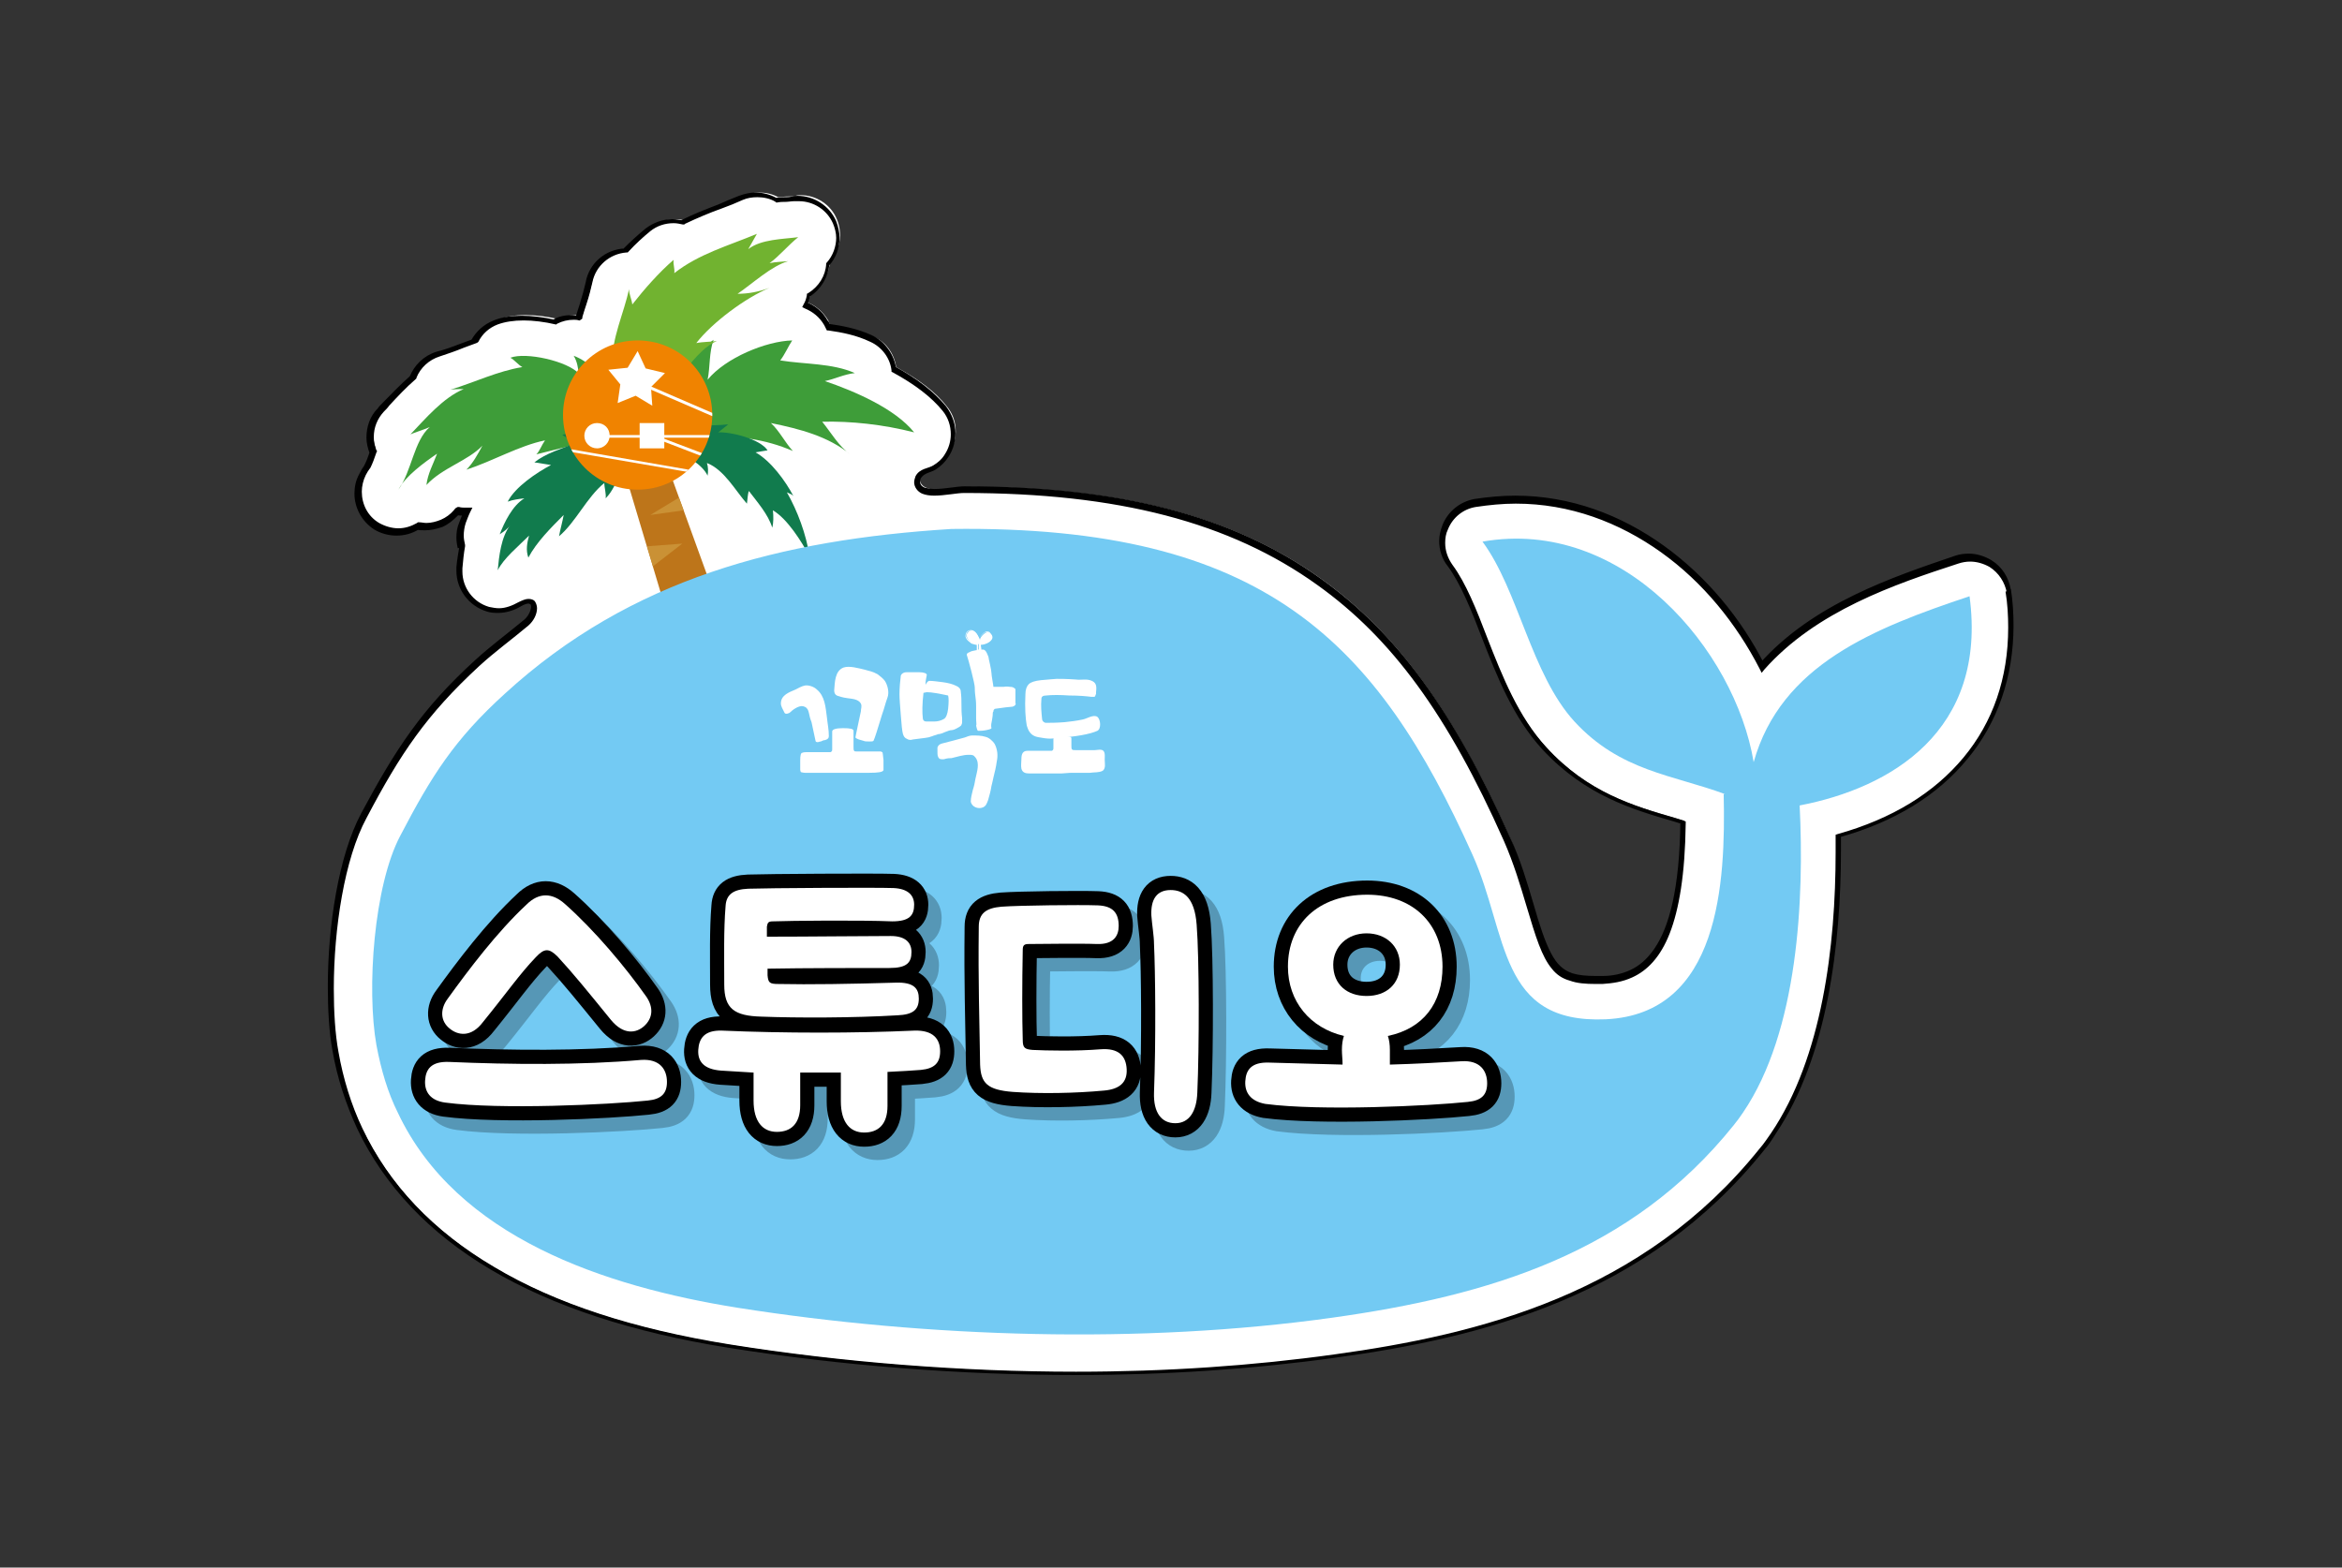 <?xml version="1.0" encoding="utf-8"?>
<!-- Generator: Adobe Illustrator 26.5.1, SVG Export Plug-In . SVG Version: 6.00 Build 0)  -->
<svg version="1.1" id="Layer_1" xmlns="http://www.w3.org/2000/svg" xmlns:xlink="http://www.w3.org/1999/xlink" x="0px" y="0px"
	 viewBox="0 0 351.5 235.3" style="enable-background:new 0 0 351.5 235.3;" xml:space="preserve">
<rect x="0" y="0" width="351.5" height="235.3" fill="#333333" stroke="none"/>
<style type="text/css">
	.st0{fill:#CA9135;}
	.st1{fill:#FFFFFF;}
	.st2{fill:#BD751A;}
	.st3{fill:#3E9D39;}
	.st4{fill:#71B330;}
	.st5{fill:#117B4D;}
	.st6{fill:#D8B374;}
	.st7{fill:#F08300;}
	.st8{clip-path:url(#SVGID_00000174577380812093931570000010718400838569415044_);fill:#FFFFFF;}
	.st9{fill:#73CAF3;}
	.st10{fill:#5697B6;stroke:#5697B6;stroke-width:4.253;stroke-miterlimit:4.465;}
	.st11{fill:none;stroke:#000000;stroke-width:4.253;stroke-miterlimit:4.465;}
</style>
<g>
	<g>
		<polyline class="st0" points="122.7,132.3 115.6,136.9 124.3,136.7 122.7,132.3 		"/>
		<polyline class="st0" points="115.1,142.3 123.8,142.1 116.9,148.1 115.1,142.3 		"/>
		<path class="st1" d="M301.4,88.7c-0.2-1.8-1.2-3.3-2.7-4.2c-1-0.6-2-0.9-3.1-0.9c-0.6,0-1.3,0.1-1.9,0.3
			c-9.4,3.2-21.3,7.2-29.2,16c-7-13.6-20.5-25-37-25c-2,0-4,0.2-6,0.5c-2,0.4-3.7,1.7-4.5,3.6c-0.8,1.9-0.5,4.1,0.8,5.7
			c2,2.6,3.5,6.6,5.2,10.8c2.3,5.9,4.7,12,9,16.6c6.3,6.9,13.3,8.9,19.5,10.7c0.4,0.1,0.9,0.3,1.3,0.4c-0.3,20.3-6.2,23.4-12.1,23.6
			c-0.3,0-0.6,0-0.9,0c-6,0-7.2-2-9.9-11.4c-0.9-3-1.9-6.5-3.4-9.9c-8.5-18.9-16.9-30.5-28.2-38.6c-13.1-9.4-30-13.8-53.2-13.8
			c-1.6,0-4.6,0.8-6.1,0.1c-0.8-0.3-1.2-1.1-0.8-2c0.4-0.9,1.6-1,2.4-1.5c0.8-0.5,1.4-1.1,1.9-1.8c1.4-2.2,1.2-5-0.4-6.9
			c-1.7-2.2-4.3-4.1-7.6-5.9c-0.3-2-1.5-3.8-3.5-4.6c-2.1-1-4.3-1.4-6.4-1.7c-0.1-0.2-0.2-0.5-0.3-0.7c-0.7-1.2-1.8-2.2-3.1-2.7
			c0.2-0.5,0.4-1,0.5-1.5c1.7-1,2.7-2.8,2.9-4.7c1.5-1.7,1.9-4.2,1-6.3c-0.9-2.2-3.1-3.6-5.4-3.6c-0.3,0-0.5,0-0.8,0.1
			c-0.4,0.1-0.8,0.1-1.3,0.1c-0.4,0-0.9,0.1-1.3,0.1c-0.9-0.5-1.9-0.7-2.9-0.7c-0.8,0-1.6,0.2-2.3,0.5c-1,0.4-2,0.8-3.1,1.3
			c-1.8,0.7-3.7,1.4-5.6,2.4c-0.5-0.1-1-0.2-1.5-0.2c-1.3,0-2.6,0.4-3.7,1.3c-1.1,0.9-2.2,1.9-3.3,3.1c-2.7,0.1-5,2.1-5.5,4.8
			c-0.2,0.9-0.5,2.1-0.9,3.3c-0.2,0.6-0.4,1.2-0.6,1.9l-0.2,0.1c-0.3,0-0.6-0.1-0.8-0.1c-0.9,0-1.8,0.2-2.6,0.6
			c-1.7-0.4-3.4-0.6-4.9-0.6c-1.6,0-2.9,0.2-4.1,0.7c-1.4,0.5-2.5,1.5-3.1,2.8c-0.6,0.2-1.3,0.5-1.9,0.7c-1.3,0.5-2.4,0.9-3.6,1.2
			c-1.8,0.5-3.1,1.8-3.8,3.4c-1.5,1.3-2.8,2.7-4,4c-0.3,0.3-0.6,0.6-0.8,0.9c-1.6,1.7-2,4.2-1.2,6.3c-0.3,0.9-0.6,1.7-0.9,2.2
			c-0.3,0.4-0.5,0.8-0.7,1.2C53,73.6,54,77,56.6,78.6c1,0.6,2,0.9,3.1,0.9c1.1,0,2.1-0.3,3.1-0.9c0.4,0.1,0.8,0.1,1.2,0.1
			c0.8,0,1.6-0.2,2.4-0.5c0.8-0.4,1.5-0.9,2.1-1.5c0.1-0.1,0.2-0.2,0.4-0.3c0.3,0.1,0.7,0.1,1.1,0.1c0.1,0,0.2,0,0.4,0
			c-0.3,0.6-0.5,1.2-0.7,1.7c-0.4,1.2-0.5,2.4-0.2,3.5c-0.2,1.1-0.3,2.3-0.4,3.4c-0.3,2.8,1.5,5.5,4.3,6.2c0.5,0.2,1.1,0.2,1.6,0.2
			c1.1,0,2.2-0.3,3.2-0.9c2.7-1.6,2.6,1.4,1,2.8c-2.5,2.1-5,4-7.4,6.1c-8,7.3-11.8,13.2-17,22.9c-4.6,8.7-5.9,25.6-4.2,35.3
			c0.7,4.1,1.9,8,3.7,11.6c8.1,17.1,26.7,28.1,55.4,32.6c16.9,2.7,34.9,4.1,52.1,4.1c13.6,0,26.6-0.9,38.8-2.6
			c21.8-3,46.6-9.1,64.1-31.1c0.6-0.8,1.2-1.6,1.7-2.3c8.2-12.1,9.9-30.2,9.7-44.7C294.2,120.5,303.9,106.7,301.4,88.7"/>
		<path d="M301.4,88.7l0.4-0.1c-0.3-1.9-1.3-3.5-2.9-4.5c-1-0.6-2.2-1-3.4-1c-0.7,0-1.4,0.1-2,0.3c-9.4,3.2-21.4,7.2-29.4,16.2
			l0.3,0.3l0.4-0.2c-3.5-6.9-8.7-13.2-15.1-17.8c-6.4-4.6-14-7.5-22.3-7.5c-2,0-4.1,0.2-6.1,0.5c-2.2,0.4-4,1.9-4.8,3.9
			c-0.3,0.8-0.5,1.6-0.5,2.4c0,1.3,0.4,2.7,1.3,3.8c1.9,2.6,3.5,6.5,5.1,10.7c2.3,5.9,4.7,12,9.1,16.8c6.4,6.9,13.5,9,19.7,10.8
			c0.4,0.1,0.9,0.3,1.3,0.4l0.1-0.4l-0.4,0c-0.1,10.1-1.7,15.9-3.9,19.1c-1.1,1.6-2.3,2.6-3.6,3.2c-1.3,0.6-2.7,0.9-4.2,0.9
			c-0.3,0-0.6,0-0.9,0v0.3l0-0.3h0v0.3l0-0.3l0,0c-1.5,0-2.6-0.1-3.6-0.4c-1.4-0.5-2.3-1.3-3.2-3c-0.9-1.7-1.7-4.1-2.7-7.6
			c-0.9-3-1.9-6.5-3.5-9.9c-8.5-19-17-30.6-28.3-38.7c-13.2-9.5-30.2-13.9-53.5-13.9c-1.2,0-3,0.4-4.5,0.4c-0.6,0-1.1-0.1-1.5-0.2
			c-0.5-0.2-0.7-0.5-0.7-0.9c0-0.2,0-0.3,0.1-0.5c0.2-0.3,0.4-0.5,0.8-0.7c0.4-0.2,0.9-0.3,1.4-0.6c0.8-0.5,1.5-1.2,2-2
			c0.7-1.1,1-2.3,1-3.5c0-1.4-0.5-2.8-1.4-4c-1.8-2.2-4.4-4.2-7.7-6l-0.2,0.4l0.4-0.1c-0.3-2.1-1.7-4.1-3.7-5
			c-2.2-1-4.4-1.4-6.5-1.7l-0.1,0.4l0.4-0.2c-0.1-0.3-0.2-0.5-0.4-0.7c-0.7-1.3-1.9-2.3-3.3-2.8l-0.2,0.4l0.4,0.2
			c0.2-0.5,0.4-1,0.5-1.6l-0.4-0.1l0.2,0.4c1.8-1.1,2.9-3,3.1-5l-0.4,0l0.3,0.3c1.1-1.2,1.6-2.7,1.6-4.2c0-0.9-0.2-1.7-0.5-2.5
			c-1-2.3-3.3-3.8-5.8-3.8c-0.3,0-0.6,0-0.8,0.1c-0.4,0.1-0.8,0.1-1.3,0.1c-0.4,0-0.9,0.1-1.3,0.1l0,0.4l0.2-0.4
			c-0.9-0.5-2-0.8-3.1-0.8c-0.8,0-1.7,0.2-2.5,0.5c-1,0.4-2,0.8-3.1,1.3c-1.8,0.7-3.7,1.4-5.6,2.4l0.2,0.4l0.1-0.4
			c-0.5-0.1-1-0.2-1.6-0.2c-1.4,0-2.8,0.5-4,1.4c-1.1,0.9-2.2,1.9-3.4,3.1l0.3,0.3l0-0.4c-2.9,0.1-5.4,2.2-5.9,5.1
			c-0.2,0.9-0.5,2-0.9,3.3c-0.2,0.6-0.4,1.2-0.6,1.9l0.4,0.1l-0.2-0.4l-0.2,0.1l0.2,0.4l0.1-0.4c-0.3,0-0.6-0.1-0.9-0.1
			c-1,0-2,0.2-2.8,0.7l0.2,0.4l0.1-0.4c-1.8-0.4-3.5-0.6-5-0.6c-1.6,0-3,0.2-4.2,0.7c-1.5,0.6-2.6,1.6-3.4,3l0.4,0.2l-0.1-0.4
			c-0.6,0.2-1.3,0.5-1.9,0.7c-1.3,0.5-2.4,0.9-3.6,1.2c-1.9,0.6-3.3,2-4,3.7l0.4,0.2l-0.3-0.3c-1.5,1.3-2.9,2.8-4.1,4
			c-0.3,0.3-0.6,0.6-0.8,0.9c-1.2,1.2-1.7,2.8-1.7,4.4c0,0.8,0.2,1.6,0.5,2.4l0.4-0.2l-0.4-0.1c-0.3,0.9-0.6,1.7-0.9,2.2l0.4,0.2
			l-0.4-0.2c-0.3,0.4-0.5,0.8-0.7,1.2c-0.5,0.9-0.7,1.9-0.7,2.9c0,2.1,1.1,4.2,3,5.4c1,0.6,2.2,0.9,3.3,0.9c1.2,0,2.3-0.3,3.3-0.9
			l-0.2-0.4l-0.1,0.4c0.4,0.1,0.8,0.1,1.3,0.1c0.9,0,1.7-0.2,2.6-0.5c0.9-0.4,1.6-1,2.2-1.6l-0.3-0.3l0.3,0.3
			c0.1-0.1,0.2-0.2,0.3-0.3l-0.3-0.3l-0.1,0.4c0.4,0.1,0.8,0.1,1.1,0.1h0v-0.3l0,0.3h0v-0.3l0,0.3h0h0c0.1,0,0.3,0,0.4,0l0-0.4
			l-0.4-0.2c-0.3,0.6-0.5,1.2-0.7,1.7c-0.3,0.7-0.4,1.4-0.4,2.2c0,0.6,0.1,1.1,0.2,1.6l0.4-0.1L69,81.7c-0.2,1.2-0.4,2.3-0.5,3.4
			c0,0.2,0,0.4,0,0.6c0,2.8,1.9,5.3,4.6,6.1c0.6,0.2,1.2,0.2,1.7,0.2c1.2,0,2.4-0.4,3.4-1c0.5-0.3,0.9-0.4,1.1-0.4
			c0.2,0,0.2,0.1,0.3,0.1c0.1,0.1,0.1,0.2,0.1,0.4c0,0.5-0.4,1.4-1,1.9c-2.4,2-5,3.9-7.4,6.1c-8,7.3-11.9,13.3-17.1,23
			c-3.4,6.4-5,16.9-5,26c0,3.5,0.2,6.9,0.7,9.6c0.7,4.1,2,8,3.7,11.7c4.1,8.6,10.8,15.7,20.1,21.2c9.3,5.5,21.2,9.4,35.6,11.7
			c16.9,2.7,35,4.1,52.2,4.1c13.6,0,26.7-0.9,38.9-2.6c21.9-3,46.7-9.1,64.4-31.2c0.7-0.8,1.2-1.6,1.7-2.4
			c7.8-11.6,9.8-28.5,9.8-42.6c0-0.8,0-1.6,0-2.3l-0.4,0l0.1,0.4c8.3-2.3,14.8-6.3,19.3-11.8c4.5-5.4,6.9-12.3,6.9-20
			c0-1.8-0.1-3.6-0.4-5.5L301.4,88.7l-0.4,0.1c0.3,1.8,0.4,3.6,0.4,5.4c0,7.6-2.3,14.2-6.7,19.5c-4.4,5.3-10.7,9.2-18.9,11.5
			l-0.3,0.1l0,0.3c0,0.8,0,1.5,0,2.3c0,14.1-2,30.8-9.7,42.2c-0.5,0.7-1,1.5-1.7,2.3c-17.5,21.8-42,27.9-63.8,30.9
			c-12.2,1.7-25.2,2.6-38.8,2.6c-17.1,0-35.1-1.4-52-4.1c-14.3-2.3-26.1-6.1-35.3-11.6c-9.2-5.4-15.8-12.4-19.8-20.8
			c-1.7-3.6-2.9-7.5-3.6-11.5c-0.5-2.7-0.7-6-0.7-9.5c0-9,1.6-19.5,4.9-25.6c5.1-9.7,9-15.5,16.9-22.8c2.4-2.2,4.9-4,7.4-6.1
			c0.8-0.7,1.3-1.7,1.3-2.6c0-0.3-0.1-0.7-0.3-1c-0.2-0.3-0.6-0.4-1-0.4c-0.4,0-0.9,0.2-1.5,0.5c-0.9,0.5-1.9,0.9-2.9,0.9
			c-0.5,0-1-0.1-1.5-0.2c-2.4-0.7-4-2.9-4-5.3c0-0.2,0-0.3,0-0.5c0.1-1.1,0.2-2.2,0.4-3.3l0-0.1l0-0.1c-0.1-0.5-0.2-0.9-0.2-1.4
			c0-0.6,0.1-1.3,0.3-1.9c0.2-0.5,0.4-1.1,0.7-1.7l0.3-0.6l-0.7,0c-0.1,0-0.2,0-0.3,0v0.4l0-0.4h0c-0.3,0-0.7,0-1-0.1l-0.2,0
			l-0.2,0.1c-0.2,0.1-0.3,0.3-0.4,0.4l0,0l0,0c-0.5,0.6-1.2,1.1-1.9,1.4c-0.7,0.3-1.5,0.5-2.2,0.5c-0.4,0-0.7-0.1-1.1-0.1l-0.2,0
			l-0.1,0.1c-0.9,0.5-1.8,0.8-2.8,0.8c-1,0-2-0.3-2.9-0.8c-1.7-1-2.6-2.8-2.6-4.7c0-0.8,0.2-1.7,0.6-2.5c0.2-0.4,0.4-0.7,0.7-1.1
			l0,0l0,0c0.3-0.6,0.6-1.4,0.9-2.3l0.1-0.2l-0.1-0.1c-0.3-0.7-0.4-1.4-0.4-2c0-1.4,0.5-2.7,1.5-3.8c0.3-0.3,0.6-0.6,0.8-0.9
			c1.2-1.3,2.5-2.7,4-4l0.1-0.1l0-0.1c0.6-1.5,1.9-2.7,3.5-3.2c1.2-0.4,2.4-0.8,3.6-1.3c0.6-0.2,1.3-0.5,1.9-0.7l0.2-0.1l0.1-0.1
			c0.6-1.2,1.6-2.1,2.9-2.6c1.1-0.4,2.4-0.6,3.9-0.6c1.4,0,3.1,0.2,4.8,0.6l0.1,0l0.1-0.1c0.8-0.4,1.6-0.6,2.5-0.6
			c0.3,0,0.5,0,0.8,0.1l0.1,0l0.3-0.2l0.1-0.1l0-0.2c0.2-0.7,0.4-1.3,0.6-1.9c0.4-1.2,0.7-2.4,0.9-3.3c0.5-2.5,2.6-4.3,5.1-4.5
			l0.2,0l0.1-0.1c1.1-1.2,2.2-2.2,3.3-3.1c1-0.8,2.2-1.2,3.5-1.2c0.5,0,0.9,0.1,1.4,0.2l0.2,0l0.1-0.1c1.9-0.9,3.8-1.7,5.5-2.3
			c1.1-0.4,2.1-0.8,3.2-1.3c0.7-0.3,1.4-0.4,2.2-0.4c0.9,0,1.9,0.2,2.7,0.7l0.1,0.1l0.1,0c0.5-0.1,0.9-0.1,1.3-0.1
			c0.4,0,0.9-0.1,1.3-0.1c0.2,0,0.5,0,0.7,0c2.2,0,4.2,1.3,5.1,3.3c0.3,0.7,0.5,1.5,0.5,2.2c0,1.3-0.5,2.7-1.4,3.7l-0.1,0.1l0,0.1
			c-0.1,1.8-1.1,3.4-2.7,4.4l-0.2,0.1l0,0.2c-0.1,0.5-0.2,0.9-0.5,1.4l-0.2,0.4l0.4,0.2c1.2,0.5,2.2,1.3,2.9,2.5
			c0.1,0.2,0.2,0.4,0.3,0.6l0.1,0.2l0.2,0c2.1,0.3,4.2,0.7,6.3,1.7c1.8,0.8,3,2.5,3.2,4.3l0,0.2l0.2,0.1c3.3,1.8,5.8,3.7,7.5,5.8
			c0.8,1,1.2,2.2,1.2,3.5c0,1-0.3,2.1-0.9,3c-0.4,0.7-1.1,1.3-1.8,1.7c-0.3,0.2-0.8,0.3-1.3,0.5c-0.5,0.2-1,0.5-1.3,1.1
			c-0.1,0.3-0.2,0.6-0.2,0.9c0,0.7,0.5,1.4,1.2,1.7c0.5,0.2,1.1,0.3,1.8,0.3c1.6,0,3.4-0.4,4.5-0.4c23.1,0,39.9,4.4,53,13.8
			c11.2,8,19.6,19.5,28,38.4c1.5,3.4,2.5,6.8,3.4,9.8c1.4,4.7,2.3,7.6,3.8,9.4c0.7,0.9,1.6,1.5,2.7,1.8c1.1,0.4,2.3,0.5,3.9,0.5
			v-0.3l0,0.3h0v-0.3l0,0.3l0,0c0.3,0,0.6,0,1,0c1.5-0.1,3-0.3,4.5-1c2.2-1,4.2-3,5.6-6.6c1.4-3.6,2.3-8.8,2.4-16.5l0-0.3l-0.3-0.1
			c-0.4-0.1-0.9-0.3-1.3-0.4c-6.2-1.8-13.1-3.8-19.3-10.6c-4.2-4.6-6.6-10.6-8.9-16.5c-1.6-4.2-3.2-8.2-5.2-10.9
			c-0.7-1-1.1-2.1-1.1-3.3c0-0.7,0.1-1.4,0.4-2c0.7-1.8,2.3-3.1,4.2-3.4c2-0.3,4-0.5,6-0.5c8.1,0,15.5,2.8,21.8,7.3
			c6.3,4.5,11.3,10.7,14.8,17.5l0.3,0.6l0.4-0.5c7.8-8.8,19.6-12.8,29.1-15.9c0.6-0.2,1.2-0.3,1.8-0.3c1,0,2,0.3,2.9,0.8
			c1.4,0.9,2.3,2.3,2.6,3.9L301.4,88.7L301.4,88.7z"/>
		<polyline class="st2" points="127.9,146.4 117.4,149.9 91.9,64.7 97.6,62.8 127.9,146.4 		"/>
		<path class="st3" d="M96.3,65.5c1.8-5.8,6.3-11.2,10.8-14.5c-0.7,1.9-0.5,4.1-0.9,6c2.7-3.3,8.8-5.8,12.7-5.9
			c-0.6,0.9-1.1,2.1-1.8,3c3.7,0.6,7.8,0.4,11.2,1.9c-1.7,0.2-3,0.9-4.5,1.2c4.4,1.5,10.5,4.1,13.4,7.7c-4.7-1.2-9.5-1.7-13.8-1.6
			c1.3,1.6,2.5,3.7,4.2,4.9c-3.3-2.7-7.5-3.8-11.9-4.7c1.3,1.2,2.1,2.9,3.3,4.2c-4.1-1.8-8.7-2.4-13.1-2.1c1,0.9,1.8,2.3,3,3.2
			c-4-0.2-8.5-2.2-12.8-1.5"/>
		<path class="st4" d="M95.6,66.9c-2.8-3.8-3.4-9.5-5.8-13.4c0.6,0.5,1.4,0.8,2.1,1.3c-0.2-3.9,1.8-7.9,2.5-11.4
			c0,0.7,0.4,1.5,0.5,2.3c1.8-2.3,4-4.8,6.2-6.7c-0.1,0.7,0.2,1.3,0.1,2c3.7-2.9,8.1-4.1,12.4-5.9c-0.4,0.7-1.2,2.1-1.3,2.3
			c1.9-1.5,5.2-1.5,7.5-1.8c-1.5,1.2-2.9,2.9-4.3,3.9c0.9-0.2,1.9-0.2,2.8-0.3c-2.5,0.7-5.4,3.4-7.6,4.9c1.6,0,3.2-0.3,4.8-0.9
			c-3.6,1.5-8.6,5.2-11,8.3c0.9-0.2,2.4-0.2,3.1-0.3c-2.9,1-7.3,7.5-7.9,10.2c0.5-0.2,1.3-0.3,1.8-0.5c-1.5,1.9-4.8,6.5-6.2,6.7"/>
		<path class="st3" d="M95.1,66.3c-0.6-4.5-4.5-11.2-9-12.9c0.6,1,0.6,1.8,0.8,2.7c-1.7-1.9-8-3.3-10.3-2.4c0.6,0.3,1.2,1.1,1.8,1.4
			c-3.7,0.6-7.2,2.3-10.8,3.4c0.5-0.1,1.6-0.1,2-0.1c-3.1,1.3-5.7,4.4-8,6.8c0.4-0.2,2-0.7,2.9-1.1c-2.4,2.1-2.7,6.6-4.7,9.4
			c1-2,3.9-4.1,5.8-5.4c-0.6,1.6-1.4,3-1.6,4.7l0,0c2.4-2.6,6.2-3.6,8.4-5.9c-0.7,1.3-1.4,2.6-2.4,3.6c4-1.3,7.9-3.6,11.8-4.4
			c-0.5,0.7-0.8,1.6-1.3,2.1c2.7-0.7,5.6-1.3,8.1-2.2c-0.3,0.4-0.6,1.3-1.1,1.7c2.1-0.5,7-1.7,7.8-0.9"/>
		<path class="st5" d="M94.3,67.3c-0.8-0.9-8-2.9-9.9-2c0.6,0.3,1.3,1,2,1.2c-2.2,0.9-4.4,1.5-6.2,2.9c0.8,0.1,1.7,0.3,2.5,0.4
			c-2.1,1.1-5.4,3.3-6.5,5.5c0.8-0.3,1.7-0.4,2.5-0.5c-1.8,1.1-3,3.6-3.7,5.4c0.6-0.4,1.2-0.8,1.6-1.4c-1.4,1.8-1.7,4.7-1.9,6.8
			c0.9-1.8,3.1-3.6,4.7-5.2c-0.3,1.1-0.5,2.2-0.1,3.3c1.2-2.3,3.4-4.5,5.3-6.4c-0.2,1.1-0.5,2.1-0.7,3.2c2.5-2.1,4.2-5.9,6.8-8
			c0,0.7,0.3,1.6,0.2,2.3c2.1-2.1,2.4-5.9,4.3-7.9"/>
		<polygon class="st0" points="101.9,74.7 97.6,77.3 102.6,76.6 101.9,74.7 		"/>
		<polygon class="st0" points="97.1,82 98,85 102.4,81.6 97.1,82 		"/>
		<polygon class="st0" points="106.1,86.4 101.8,88.9 107.1,89.1 106.1,86.4 		"/>
		<polygon class="st0" points="100.7,94.2 107,94.5 102,98.2 100.7,94.2 		"/>
		<polygon class="st0" points="110.5,98.4 105.1,101.7 111.6,101.4 110.5,98.4 		"/>
		<polygon class="st0" points="104.8,107.5 111.2,107.5 106,111.5 104.8,107.5 		"/>
		<polygon class="st0" points="116.6,115.2 110.3,119.1 118,119.2 116.6,115.2 		"/>
		<polygon class="st0" points="110.4,126.2 117.8,126 112,131.7 110.4,126.2 		"/>
		<path class="st5" d="M101.3,64.6c2.6-1,5.3-0.6,8-0.9c-0.5,0.4-1,0.8-1.5,1.2c1.9-0.1,6.3,1,7.4,2.7c-0.6,0.1-1.3,0.2-1.8,0.3
			c2.3,1.3,4.5,4.3,5.7,6.6c-0.2-0.3-0.6-0.4-1-0.6c1.6,2.8,2.9,6.3,3.4,9.6c-1.2-2.2-3.3-5.6-5.5-6.9c0.1,0.9,0.1,1.9-0.1,2.6
			c-0.6-2-2.3-3.9-3.5-5.5c-0.2,0.5-0.2,1.3-0.3,1.9c-1.7-1.9-3.4-5.1-6-6.1c0.2,0.6,0.2,1.3,0.1,1.9c-0.8-1.7-3.2-3-4.8-3.7
			c0.2-0.9-0.1-3-0.5-3.3"/>
		<path class="st6" d="M102.3,63c1,2.9-0.6,6-3.5,7c-2.9,1-6-0.6-7-3.5c-1-2.9,0.6-6,3.5-7C98.2,58.6,101.4,60.1,102.3,63"/>
		<path class="st7" d="M95.7,73.5c6.2,0,11.2-5,11.2-11.2c0-6.2-5-11.2-11.2-11.2s-11.2,5-11.2,11.2C84.5,68.5,89.5,73.5,95.7,73.5"
			/>
		<g>
			<defs>
				<path id="SVGID_1_" d="M84.5,62.3c0,6.2,5,11.2,11.2,11.2c6.2,0,11.2-5,11.2-11.2c0-6.2-5-11.2-11.2-11.2
					C89.5,51.1,84.5,56.1,84.5,62.3"/>
			</defs>
			<clipPath id="SVGID_00000176010677548286991830000001677474703218013859_">
				<use xlink:href="#SVGID_1_"  style="overflow:visible;"/>
			</clipPath>
			<path style="clip-path:url(#SVGID_00000176010677548286991830000001677474703218013859_);fill:#FFFFFF;" d="M90.3,65.7h48.9v-0.4
				H90.3V65.7z M98.1,65.7l18.5,7.1l-43.2-7.5l-0.1,0.4l45.4,7.8l0.1-0.4l-20.6-7.8L98.1,65.7L98.1,65.7z M114.6,65.3l-19-8.2
				l-0.2,0.4l19,8.2L114.6,65.3z"/>
			<path style="clip-path:url(#SVGID_00000176010677548286991830000001677474703218013859_);fill:#FFFFFF;" d="M91.5,65.4
				c0,1-0.8,1.9-1.9,1.9c-1,0-1.9-0.8-1.9-1.9c0-1,0.8-1.9,1.9-1.9C90.7,63.5,91.5,64.3,91.5,65.4"/>
			<polygon style="clip-path:url(#SVGID_00000176010677548286991830000001677474703218013859_);fill:#FFFFFF;" points="95.7,52.7 
				94.2,55.2 91.3,55.5 93.1,57.7 92.7,60.5 95.4,59.4 97.9,60.9 97.7,58.1 99.8,56 96.9,55.3 95.7,52.7 			"/>
			<polygon style="clip-path:url(#SVGID_00000176010677548286991830000001677474703218013859_);fill:#FFFFFF;" points="99.7,67.3 
				96,67.3 96,63.5 99.7,63.5 99.7,67.3 			"/>
		</g>
		<path class="st9" d="M295.6,89.5c-14.4,4.8-28.3,10.3-32.4,24.9c-2.8-16.8-19.6-36.8-40.7-33.1c5.4,7.3,7.3,19.9,13.8,27
			c6.9,7.5,14.8,8,22.6,10.9l-0.2,0c0.3,13.3-0.6,33-17.7,33.8c-16.2,0.7-14.6-12.7-20-24.7c-14.3-31.8-31.1-49.5-78.2-48.9
			c-25.6,1.6-48.1,7.4-67,24.7c-7.6,6.9-11,12.3-15.7,21.3c-4,7.5-5.1,23.1-3.6,31.5c0.7,3.7,1.7,7.1,3.2,10.1
			c8.8,18.7,31,26.1,51,29.3c28.6,4.5,60.6,5.5,89.2,1.5c23.6-3.3,44.9-9.7,60.3-28.9c0.5-0.6,1-1.3,1.4-1.9
			c8.3-12.2,9.2-32.1,8.5-46.1C283.7,118.3,298.3,109.8,295.6,89.5"/>
		<polygon points="64,72.8 64,72.8 63.9,72.8 64,72.8 		"/>
		<path d="M60.3,72.7c-0.2,0.3-0.4,0.6-0.5,0.8C59.9,73.3,60.1,73,60.3,72.7L60.3,72.7z"/>
		<path class="st1" d="M148.6,95.1c0.9,1-0.7,1.6-1.4,1.6c0,0.3,0.1,0.6,0.1,1c-0.1,0-0.3,0-0.4,0c0-0.3,0-0.7,0-1l-0.9-0.2
			c-0.4-0.2-0.8-0.5-0.9-1c-0.1-0.3,0.2-0.7,0.5-0.8c0.8-0.2,1.3,0.9,1.5,1.5c-0.2-0.4,0.7-1.3,1.1-1.3
			C148.3,94.9,148.4,94.9,148.6,95.1L148.6,95.1z"/>
		<g>
			<path class="st1" d="M127.4,116c2,0,3,0,3.1,0c1.3,0,2-0.1,2.1-0.4c0-0.2,0-0.7,0-1.5c-0.1-0.8-0.1-1.2-0.2-1.2l-0.2-0.1
				c-0.1,0-0.2,0-0.3,0c-0.1,0-0.3,0-0.3,0c-0.1,0-0.3,0-0.8,0c-0.5,0-0.9,0-1.2,0c-0.3,0-0.6,0-0.9,0c-0.3,0-0.5,0-0.5-0.1
				c-0.1-0.1-0.1-0.3-0.1-0.6v-2.4c0-0.3-0.5-0.4-1.6-0.4c-1.1,0-1.6,0.2-1.6,0.5c0,1.7,0,2.6,0,2.7c0,0.1,0,0.2-0.1,0.3
				c-0.1,0.1-0.1,0.1-0.2,0.1c-0.1,0-0.2,0-0.3,0c-0.2,0-0.7,0-1.6,0c-0.9,0-1.4,0-1.5,0c-0.3,0-0.6,0-0.8,0.1
				c-0.2,0-0.3,0.4-0.3,1.1c0,0.1,0,0.3,0,0.6c0,0.3,0,0.6,0,0.8c0,0.2,0.1,0.4,0.1,0.4c0.1,0,0.3,0.1,0.6,0.1c0.3,0,0.5,0,0.6,0
				c0.8,0,1.4,0,2,0c0.2,0,0.6,0,1.2,0c0.6,0,1,0,1.2,0C126.8,116,127.4,116,127.4,116"/>
			<path class="st1" d="M144.3,105.8c0-0.6,0-1.2-0.1-2c0-0.4-0.3-0.7-0.8-0.9c-0.4-0.2-1.1-0.4-1.9-0.5c-0.8-0.1-1.5-0.2-2-0.2
				c-0.2,0-0.4,0.2-0.6,0.6c0-0.5,0.1-1,0.2-1.5c0-0.2-0.4-0.4-1.2-0.4c-0.8,0-1.4,0-1.6,0c-0.3,0-0.5,0-0.7,0.1
				c-0.2,0.1-0.3,0.2-0.4,0.4c-0.1,0.8-0.2,1.8-0.2,2.8c0,0.8,0.1,1.8,0.2,3.2c0.1,1.4,0.2,2.3,0.3,2.7c0.1,0.4,0.3,0.7,0.6,0.8
				c0.3,0.2,0.6,0.2,0.9,0.1c1.6-0.2,2.5-0.3,2.6-0.4c0.1,0,0.3-0.1,0.6-0.2c0.3-0.1,0.4-0.1,0.6-0.2c0.2,0,0.6-0.1,1-0.3
				c0.5-0.2,0.8-0.3,1-0.3c0.3,0,0.7-0.2,1.2-0.5c0.1-0.1,0.3-0.2,0.3-0.3c0.1-0.2,0.1-0.3,0.1-0.4c0-0.1,0-0.3,0-0.6
				C144.3,107,144.3,106.3,144.3,105.8L144.3,105.8z M142.3,106.4c-0.1,0.8-0.3,1.3-0.6,1.5c-0.5,0.3-1,0.4-1.5,0.4
				c-0.1,0-0.2,0-0.5,0c-0.3,0-0.5,0-0.7,0c-0.3,0-0.5-0.2-0.5-0.5c-0.1-0.8-0.1-2.1,0.1-3.8l0.5-0.1c0.7,0,1.8,0.2,3.2,0.5
				C142.4,104.8,142.4,105.4,142.3,106.4L142.3,106.4z"/>
			<path class="st1" d="M141.9,113.9c0.4-0.1,0.7-0.1,0.9-0.1c0.9-0.2,1.7-0.5,2.6-0.5c0.5,0,0.7,0,1,0.4c0.7,0.9,0.2,2.2,0,3.2
				c-0.1,0.6-0.2,1.1-0.4,1.7c-0.1,0.5-0.3,1.1-0.3,1.7c0.1,0.8,1.1,1.2,1.8,0.9c0.5-0.2,0.6-0.6,0.8-1.1c0.2-0.7,0.4-1.4,0.5-2.1
				c0.1-0.4,0.2-0.8,0.3-1.3c0.2-0.8,0.4-1.6,0.5-2.4c0.2-0.9,0.1-1.8-0.3-2.6c-0.3-0.5-0.9-1-1.4-1.1c-0.6-0.2-1.3-0.2-2-0.2
				c-0.4,0-0.8,0.2-1.1,0.3c-1.1,0.3-2.2,0.6-3.4,0.9c-0.4,0.1-0.6,0.3-0.7,0.6c0,0.1,0,0.3,0,0.7c0,0.4,0,0.7,0.3,1
				C141.3,114,141.7,114,141.9,113.9"/>
			<path class="st1" d="M161,116c1.6,0,2.5,0,2.6,0c0.6-0.1,1.3,0,1.9-0.3c0.5-0.4,0.3-1.1,0.3-1.7c0-0.3,0.1-1-0.2-1.3
				c-0.3-0.3-1-0.1-1.3-0.1c-0.3,0-0.5,0-0.6,0h-2.2c-0.3,0-0.5,0-0.6-0.1c-0.1-0.1-0.1-0.3-0.1-0.6v-1.1c0-0.2-0.4-0.3-1.3-0.3
				s-1.4,0.1-1.4,0.4c0,0.7,0,1.2,0,1.4c0,0.1,0,0.2-0.1,0.3c-0.1,0.1-0.1,0.1-0.2,0.1c-0.1,0-0.2,0-0.3,0c-0.1,0-0.6,0-1.3,0
				c-0.7,0-1.3,0-2,0c-0.7,0-0.9,0.5-0.9,1.2c0,0.5-0.1,1,0,1.5c0.2,0.7,0.8,0.7,1.4,0.7c0.9,0,1.7,0,2.2,0c0.2,0,0.6,0,1.2,0
				c0.6,0,1,0,1.2,0C160.4,116,160.9,116,161,116"/>
			<path class="st1" d="M161.5,102c-1.4-0.1-2.4-0.1-2.9-0.1c-0.3,0-1.1,0.1-2.4,0.2c-0.9,0.1-1.5,0.3-1.8,0.6
				c-0.3,0.3-0.5,0.8-0.5,1.5c-0.1,2,0,3.6,0.2,4.7c0.2,0.7,0.5,1.3,1.2,1.6c0.2,0.1,0.7,0.2,1.4,0.3c0.7,0.1,1.2,0.1,1.6,0
				c3.2-0.2,5.3-0.6,6.4-1.1c0.6-0.3,0.5-1.7,0-2.1c-0.6-0.4-1.6,0.3-2.2,0.4c-0.9,0.2-1.8,0.3-2.7,0.4c-1.2,0.1-2.2,0.1-2.9,0.1
				c-0.3-0.1-0.5-0.3-0.5-0.6c-0.1-1-0.2-1.9-0.1-3c0-0.3,0.2-0.5,0.7-0.5c0.9-0.1,2.1-0.1,3.5,0c1.4,0,2.5,0.1,3.3,0.2
				c0.2,0,0.3,0,0.4,0s0.2-0.1,0.2-0.2c0-0.1,0.1-0.2,0.1-0.2c0-0.1,0-0.2,0-0.3c0.1-0.9,0.1-1.5-0.9-1.8
				C162.9,101.9,162.2,102.1,161.5,102"/>
			<path class="st1" d="M148.9,108c0.1-0.5,0.1-0.8,0.1-0.9c0-0.1,0-0.2,0.1-0.3c0-0.1,0-0.2,0.1-0.3l0.1-0.1
				c1.4-0.2,2.2-0.3,2.4-0.3c0.3,0,0.5-0.1,0.6-0.2c0.1-0.1,0.2-0.2,0.1-0.4c0-1.2,0-1.8,0-2c0-0.1-0.1-0.2-0.3-0.3
				c-0.2-0.1-0.4-0.1-0.5-0.1c-0.1,0-0.5-0.1-1,0c-0.5,0-0.8,0-1,0c0,0-0.1,0-0.2,0c-0.1,0-0.2,0-0.3,0c0-0.2-0.3-1.7-0.3-2.1
				c0-0.4-0.4-2.1-0.4-2.1c0-0.2-0.1-0.5-0.3-0.9c-0.2-0.4-0.4-0.5-0.6-0.5c-0.3,0-0.6,0.1-1,0.1c-0.4,0.1-0.7,0.1-1,0.3
				c-0.3,0.1-0.4,0.2-0.4,0.4c0.3,0.9,1.2,4.3,1.2,4.9c0,0.2,0,0.7,0.1,1.4c0.1,0.7,0.1,1.2,0.1,1.5c0,0.5,0,1,0,1.7
				c0,0.6,0.1,1,0,1.1c0.1,0.5,0.2,0.8,0.3,0.8c0.3,0,0.7,0,1.2-0.1c0.5-0.1,0.8-0.2,0.8-0.3C148.7,108.9,148.8,108.5,148.9,108"/>
			<path class="st1" d="M120.5,106l0.3,0.1c0.4,0.2,0.5,0.5,0.6,0.9c0.1,0.5,0.2,0.9,0.4,1.4c0.2,0.9,0.4,1.9,0.6,2.8
				c0,0.1,0.1,0.2,0.3,0.2c0.2,0,0.3-0.1,0.5-0.1c0.2-0.1,0.4-0.2,0.6-0.2c0.4-0.1,0.6-0.3,0.6-0.6c0-1-0.2-1.9-0.3-2.9
				c-0.2-1.5-0.3-3.1-1.5-4.1c-0.4-0.4-1.2-0.7-1.8-0.6c-0.5,0.1-1,0.4-1.4,0.6c-0.9,0.4-2.2,0.8-2.2,2.1c0,0.4,0.3,0.9,0.5,1.3
				c0.1,0.3,0.4,0.3,0.8,0.1C118.9,106.6,119.8,105.9,120.5,106L120.5,106z"/>
			<path class="st1" d="M127.2,104.8c0.6,0.1,1.6,0.1,2,0.8c0.2,0.4,0,0.8,0,1.2c-0.1,0.5-0.2,1-0.3,1.4c-0.3,1.5-0.5,2.3-0.5,2.4
				c0,0.1,0,0.2,0.1,0.2c0.1,0.1,0.2,0.1,0.4,0.2l0.7,0.2c0.2,0.1,0.5,0.1,0.9,0.1c0.3,0,0.5,0,0.6-0.1c0.2-0.4,0.6-1.7,1.3-4
				c0.3-0.8,0.5-1.7,0.8-2.5c0.3-0.8,0-1.9-0.4-2.5c-0.3-0.4-0.7-0.7-1.1-1c-0.7-0.4-1.3-0.5-2-0.7c-0.9-0.2-2.2-0.6-3.1-0.3
				c-1.3,0.5-1.3,2.2-1.4,3.4c0,0.5,0.2,0.8,0.7,0.9C125.9,104.5,126.4,104.7,127.2,104.8"/>
			<path class="st1" d="M148.5,95.1c0.2,0.2,0.3,0.5,0.2,0.7c-0.2,0.5-1.1,0.8-1.6,0.8l-0.1,0l0,0.1c0,0.1,0,0.3,0,0.4
				c0,0.2,0.1,0.4,0,0.5l0.1-0.1c-0.1,0-0.3,0-0.4,0l0.1,0.1c0-0.2,0-0.3,0-0.5c0-0.2,0-0.4,0-0.5v-0.1l0,0l-0.1,0l-0.9-0.2
				c-0.5-0.2-0.8-0.6-0.8-0.9c0-0.3,0.2-0.6,0.4-0.7c0.5-0.1,1,0.3,1.4,1.5l0.2-0.1c0-0.1,0-0.3,0.1-0.5c0.2-0.3,0.6-0.7,0.9-0.7
				C148.3,94.9,148.4,95,148.5,95.1L148.5,95.1z M148.1,94.8c-0.3,0-0.8,0.4-1,0.8c-0.1,0.2-0.2,0.4-0.2,0.7l0.2-0.1
				c-0.2-0.5-0.6-1.8-1.6-1.6c-0.4,0.1-0.6,0.5-0.6,0.9c0.1,0.6,0.7,0.9,0.9,1.1c0,0,0.9,0.3,1,0.2l0,0l0-0.1l-0.2,0
				c0,0.2,0,0.3,0,0.5c0,0.2,0,0.3,0,0.5l0,0.1l0.1,0c0.1,0,0.3,0,0.4,0l0.1,0l0-0.1c0-0.2,0-0.4,0-0.6c0-0.1,0-0.3,0-0.4l-0.1,0.1
				c0.6,0,1.5-0.3,1.8-0.9c0.1-0.2,0.1-0.5-0.3-0.9C148.5,94.8,148.3,94.8,148.1,94.8L148.1,94.8z"/>
		</g>
	</g>
	<g>
		<g>
			<g>
				<path class="st10" d="M69.4,161.4c9.2,0.4,19.8,0.5,28.8-0.3c2.9-0.2,3.9,1.5,3.9,3.3c0,1.7-0.8,2.6-2.9,2.8
					c-5.7,0.6-22.1,1.4-30.4,0.3c-2.2-0.3-3.1-1.6-3-3.3S66.7,161.3,69.4,161.4z M69.2,151.9c3.1-4.3,7.4-10,11.8-14.1
					c1.9-1.9,3.9-1.8,5.8-0.1c4.5,4,9.1,9.5,12.2,13.9c1.1,1.6,1,3.2-0.3,4.4c-1.2,1.1-3.1,1.4-5-0.9c-3.5-4.3-5.6-6.9-8-9.5
					c-1.3-1.3-2-1.3-3.3,0.1c-2.4,2.5-4.4,5.4-7.9,9.7c-1.8,2.4-3.8,2-5,1C68.1,155.3,68,153.5,69.2,151.9z"/>
				<path class="st10" d="M110.4,156.7c9.2,0.4,20,0.4,28.8,0c2.9-0.1,3.9,1.3,3.9,3.1c0,1.7-0.8,2.6-2.9,2.8c-1.2,0.1-3,0.2-5,0.3
					c0,1.7,0,3.4,0,5.1c0,2.8-1.4,4-3.5,4c-2.1,0-3.5-1.5-3.5-4.7v-4.3c-2,0-4.1,0-6.1,0c0,1.6,0,3.3,0,4.9c0,2.8-1.4,4-3.5,4
					c-2.1,0-3.5-1.5-3.5-4.7V163c-1.8-0.1-3.4-0.2-4.9-0.3c-2.6-0.2-3.5-1.4-3.4-3.1S107.7,156.6,110.4,156.7z M110.7,149.8
					c0-4-0.1-8.2,0.2-11.8c0.1-1.7,1.1-2.5,3.4-2.6c2.7-0.1,19.1-0.2,21.8-0.1c2.2,0.1,3.1,1.1,3.1,2.5c0,1.6-0.7,2.5-3.3,2.5
					c-4.7-0.2-15.3-0.1-17.9,0c-0.7,0-0.8,0.2-0.9,0.8c0,0.3,0,0.8,0,1.5c6.2,0,14.7-0.1,18.6-0.1c2.2,0,3.1,1,3.1,2.4
					c0,1.6-0.7,2.4-3.3,2.4c-3.6,0-13.2,0-18.3,0.1v1c0.1,1.1,0.3,1.3,1.6,1.3c4.7,0.1,10.9,0,17.6-0.2c2.8-0.1,3.5,0.9,3.5,2.4
					c0,1.7-0.9,2.4-3.2,2.5c-6.6,0.4-15.2,0.4-20.4,0.2C112.2,154.5,110.7,153.4,110.7,149.8z"/>
				<path class="st10" d="M149.1,161.8c-0.1-6.9-0.3-12.3-0.2-20.7c0-2,1.1-2.8,3.4-3c2.7-0.2,11.8-0.3,14.5-0.2
					c2.2,0.1,3.1,1.1,3.1,3.1c0,1.4-0.7,2.8-3.3,2.7c-2.5-0.1-8.8,0-10.2,0c-0.7,0-0.9,0.2-0.9,0.9c-0.1,4.9-0.1,10.4,0,13.5
					c0,1.2,0.3,1.4,1.5,1.5c2,0.1,6.5,0.2,10.2-0.1c2.7-0.2,3.8,1,3.9,3c0.1,2-1.1,3-3.4,3.2c-4.3,0.4-9.5,0.5-13.7,0.2
					C150.2,165.6,149.2,164.6,149.1,161.8z M177.7,135.6c1.9,0,3.6,1.1,3.9,5.2c0.4,5,0.4,18.5,0.1,25.2c-0.1,2.8-1.2,4.6-3.3,4.6
					s-3.3-1.6-3.2-4.6c0.3-7.8,0.2-18.2,0-22.3c0-1.2-0.3-2.9-0.4-4.3C174.7,137,175.6,135.6,177.7,135.6z"/>
				<path class="st10" d="M188.9,164.3c0.1-1.7,0.9-2.9,3.6-2.8c3.5,0.1,7.3,0.2,11,0.3c0-0.8-0.1-1.5-0.1-2.2
					c0-0.8,0.1-1.5,0.3-2.1c-5.1-1.2-8.4-5.2-8.4-10.4c0-6.4,4.5-10.8,11.9-10.8c6.8,0,11.3,4.3,11.3,10.8c0,5.5-2.9,9.3-8.2,10.4
					c0.2,0.6,0.3,1.3,0.3,2.1c0,0.8,0,1.5,0,2.2c3.7-0.1,7.4-0.3,10.7-0.5c2.9-0.2,3.9,1.5,3.9,3.3c0,1.7-0.8,2.6-2.9,2.8
					c-5.7,0.6-22.1,1.4-30.4,0.3C189.7,167.3,188.8,166,188.9,164.3z M207.1,151.5c3,0,5-1.8,5-4.7c0-2.8-2.1-4.7-5-4.7
					c-2.9,0-5,2-5,4.7C202.1,149.8,204.2,151.5,207.1,151.5z"/>
			</g>
		</g>
		<g>
			<path class="st11" d="M67.4,159.4c9.2,0.4,19.8,0.5,28.8-0.3c2.9-0.2,3.9,1.5,3.9,3.3c0,1.7-0.8,2.6-2.9,2.8
				c-5.7,0.6-22.1,1.4-30.4,0.3c-2.2-0.3-3.1-1.6-3-3.3S64.7,159.3,67.4,159.4z M67.2,149.9c3.1-4.3,7.4-10,11.8-14.1
				c1.9-1.9,3.9-1.8,5.8-0.1c4.5,4,9.1,9.5,12.2,13.9c1.1,1.6,1,3.2-0.3,4.4c-1.2,1.1-3.1,1.4-5-0.9c-3.5-4.3-5.6-6.9-8-9.5
				c-1.3-1.3-2-1.3-3.3,0.1c-2.4,2.5-4.4,5.4-7.9,9.7c-1.8,2.4-3.8,2-5,1C66.1,153.3,66,151.5,67.2,149.9z"/>
			<path class="st11" d="M108.4,154.7c9.2,0.4,20,0.4,28.8,0c2.9-0.1,3.9,1.3,3.9,3.1c0,1.7-0.8,2.6-2.9,2.8c-1.2,0.1-3,0.2-5,0.3
				c0,1.7,0,3.4,0,5.1c0,2.8-1.4,4-3.5,4c-2.1,0-3.5-1.5-3.5-4.7v-4.3c-2,0-4.1,0-6.1,0c0,1.6,0,3.3,0,4.9c0,2.8-1.4,4-3.5,4
				c-2.1,0-3.5-1.5-3.5-4.7V161c-1.8-0.1-3.4-0.2-4.9-0.3c-2.6-0.2-3.5-1.4-3.4-3.1S105.7,154.6,108.4,154.7z M108.7,147.8
				c0-4-0.1-8.2,0.2-11.8c0.1-1.7,1.1-2.5,3.4-2.6c2.7-0.1,19.1-0.2,21.8-0.1c2.2,0.1,3.1,1.1,3.1,2.5c0,1.6-0.7,2.5-3.3,2.5
				c-4.7-0.2-15.3-0.1-17.9,0c-0.7,0-0.8,0.2-0.9,0.8c0,0.3,0,0.8,0,1.5c6.2,0,14.7-0.1,18.6-0.1c2.2,0,3.1,1,3.1,2.4
				c0,1.6-0.7,2.4-3.3,2.4c-3.6,0-13.2,0-18.3,0.1v1c0.1,1.1,0.3,1.3,1.6,1.3c4.7,0.1,10.9,0,17.6-0.2c2.8-0.1,3.5,0.9,3.5,2.4
				c0,1.7-0.9,2.4-3.2,2.5c-6.6,0.4-15.2,0.4-20.4,0.2C110.2,152.5,108.7,151.4,108.7,147.8z"/>
			<path class="st11" d="M147.1,159.8c-0.1-6.9-0.3-12.3-0.2-20.7c0-2,1.1-2.8,3.4-3c2.7-0.2,11.8-0.3,14.5-0.2
				c2.2,0.1,3.1,1.1,3.1,3.1c0,1.4-0.7,2.8-3.3,2.7c-2.5-0.1-8.8,0-10.2,0c-0.7,0-0.9,0.2-0.9,0.9c-0.1,4.9-0.1,10.4,0,13.5
				c0,1.2,0.3,1.4,1.5,1.5c2,0.1,6.5,0.2,10.2-0.1c2.7-0.2,3.8,1,3.9,3c0.1,2-1.1,3-3.4,3.2c-4.3,0.4-9.5,0.5-13.7,0.2
				C148.2,163.6,147.2,162.6,147.1,159.8z M175.7,133.6c1.9,0,3.6,1.1,3.9,5.2c0.4,5,0.4,18.5,0.1,25.2c-0.1,2.8-1.2,4.6-3.3,4.6
				s-3.3-1.6-3.2-4.6c0.3-7.8,0.2-18.2,0-22.3c0-1.2-0.3-2.9-0.4-4.3C172.7,135,173.6,133.6,175.7,133.6z"/>
			<path class="st11" d="M186.9,162.3c0.1-1.7,0.9-2.9,3.6-2.8c3.5,0.1,7.3,0.2,11,0.3c0-0.8-0.1-1.5-0.1-2.2c0-0.8,0.1-1.5,0.3-2.1
				c-5.1-1.2-8.4-5.2-8.4-10.4c0-6.4,4.5-10.8,11.9-10.8c6.8,0,11.3,4.3,11.3,10.8c0,5.5-2.9,9.3-8.2,10.4c0.2,0.6,0.3,1.3,0.3,2.1
				c0,0.8,0,1.5,0,2.2c3.7-0.1,7.4-0.3,10.7-0.5c2.9-0.2,3.9,1.5,3.9,3.3c0,1.7-0.8,2.6-2.9,2.8c-5.7,0.6-22.1,1.4-30.4,0.3
				C187.7,165.3,186.8,164,186.9,162.3z M205.1,149.5c3,0,5-1.8,5-4.7c0-2.8-2.1-4.7-5-4.7c-2.9,0-5,2-5,4.7
				C200.1,147.8,202.2,149.5,205.1,149.5z"/>
		</g>
		<g>
			<path class="st1" d="M67.4,159.4c9.2,0.4,19.8,0.5,28.8-0.3c2.9-0.2,3.9,1.5,3.9,3.3c0,1.7-0.8,2.6-2.9,2.8
				c-5.7,0.6-22.1,1.4-30.4,0.3c-2.2-0.3-3.1-1.6-3-3.3S64.7,159.3,67.4,159.4z M67.2,149.9c3.1-4.3,7.4-10,11.8-14.1
				c1.9-1.9,3.9-1.8,5.8-0.1c4.5,4,9.1,9.5,12.2,13.9c1.1,1.6,1,3.2-0.3,4.4c-1.2,1.1-3.1,1.4-5-0.9c-3.5-4.3-5.6-6.9-8-9.5
				c-1.3-1.3-2-1.3-3.3,0.1c-2.4,2.5-4.4,5.4-7.9,9.7c-1.8,2.4-3.8,2-5,1C66.1,153.3,66,151.5,67.2,149.9z"/>
			<path class="st1" d="M108.4,154.7c9.2,0.4,20,0.4,28.8,0c2.9-0.1,3.9,1.3,3.9,3.1c0,1.7-0.8,2.6-2.9,2.8c-1.2,0.1-3,0.2-5,0.3
				c0,1.7,0,3.4,0,5.1c0,2.8-1.4,4-3.5,4c-2.1,0-3.5-1.5-3.5-4.7v-4.3c-2,0-4.1,0-6.1,0c0,1.6,0,3.3,0,4.9c0,2.8-1.4,4-3.5,4
				c-2.1,0-3.5-1.5-3.5-4.7V161c-1.8-0.1-3.4-0.2-4.9-0.3c-2.6-0.2-3.5-1.4-3.4-3.1S105.7,154.6,108.4,154.7z M108.7,147.8
				c0-4-0.1-8.2,0.2-11.8c0.1-1.7,1.1-2.5,3.4-2.6c2.7-0.1,19.1-0.2,21.8-0.1c2.2,0.1,3.1,1.1,3.1,2.5c0,1.6-0.7,2.5-3.3,2.5
				c-4.7-0.2-15.3-0.1-17.9,0c-0.7,0-0.8,0.2-0.9,0.8c0,0.3,0,0.8,0,1.5c6.2,0,14.7-0.1,18.6-0.1c2.2,0,3.1,1,3.1,2.4
				c0,1.6-0.7,2.4-3.3,2.4c-3.6,0-13.2,0-18.3,0.1v1c0.1,1.1,0.3,1.3,1.6,1.3c4.7,0.1,10.9,0,17.6-0.2c2.8-0.1,3.5,0.9,3.5,2.4
				c0,1.7-0.9,2.4-3.2,2.5c-6.6,0.4-15.2,0.4-20.4,0.2C110.2,152.5,108.7,151.4,108.7,147.8z"/>
			<path class="st1" d="M147.1,159.8c-0.1-6.9-0.3-12.3-0.2-20.7c0-2,1.1-2.8,3.4-3c2.7-0.2,11.8-0.3,14.5-0.2
				c2.2,0.1,3.1,1.1,3.1,3.1c0,1.4-0.7,2.8-3.3,2.7c-2.5-0.1-8.8,0-10.2,0c-0.7,0-0.9,0.2-0.9,0.9c-0.1,4.9-0.1,10.4,0,13.5
				c0,1.2,0.3,1.4,1.5,1.5c2,0.1,6.5,0.2,10.2-0.1c2.7-0.2,3.8,1,3.9,3c0.1,2-1.1,3-3.4,3.2c-4.3,0.4-9.5,0.5-13.7,0.2
				C148.2,163.6,147.2,162.6,147.1,159.8z M175.7,133.6c1.9,0,3.6,1.1,3.9,5.2c0.4,5,0.4,18.5,0.1,25.2c-0.1,2.8-1.2,4.6-3.3,4.6
				s-3.3-1.6-3.2-4.6c0.3-7.8,0.2-18.2,0-22.3c0-1.2-0.3-2.9-0.4-4.3C172.7,135,173.6,133.6,175.7,133.6z"/>
			<path class="st1" d="M186.9,162.3c0.1-1.7,0.9-2.9,3.6-2.8c3.5,0.1,7.3,0.2,11,0.3c0-0.8-0.1-1.5-0.1-2.2c0-0.8,0.1-1.5,0.3-2.1
				c-5.1-1.2-8.4-5.2-8.4-10.4c0-6.4,4.5-10.8,11.9-10.8c6.8,0,11.3,4.3,11.3,10.8c0,5.5-2.9,9.3-8.2,10.4c0.2,0.6,0.3,1.3,0.3,2.1
				c0,0.8,0,1.5,0,2.2c3.7-0.1,7.4-0.3,10.7-0.5c2.9-0.2,3.9,1.5,3.9,3.3c0,1.7-0.8,2.6-2.9,2.8c-5.7,0.6-22.1,1.4-30.4,0.3
				C187.7,165.3,186.8,164,186.9,162.3z M205.1,149.5c3,0,5-1.8,5-4.7c0-2.8-2.1-4.7-5-4.7c-2.9,0-5,2-5,4.7
				C200.1,147.8,202.2,149.5,205.1,149.5z"/>
		</g>
	</g>
</g>
</svg>
